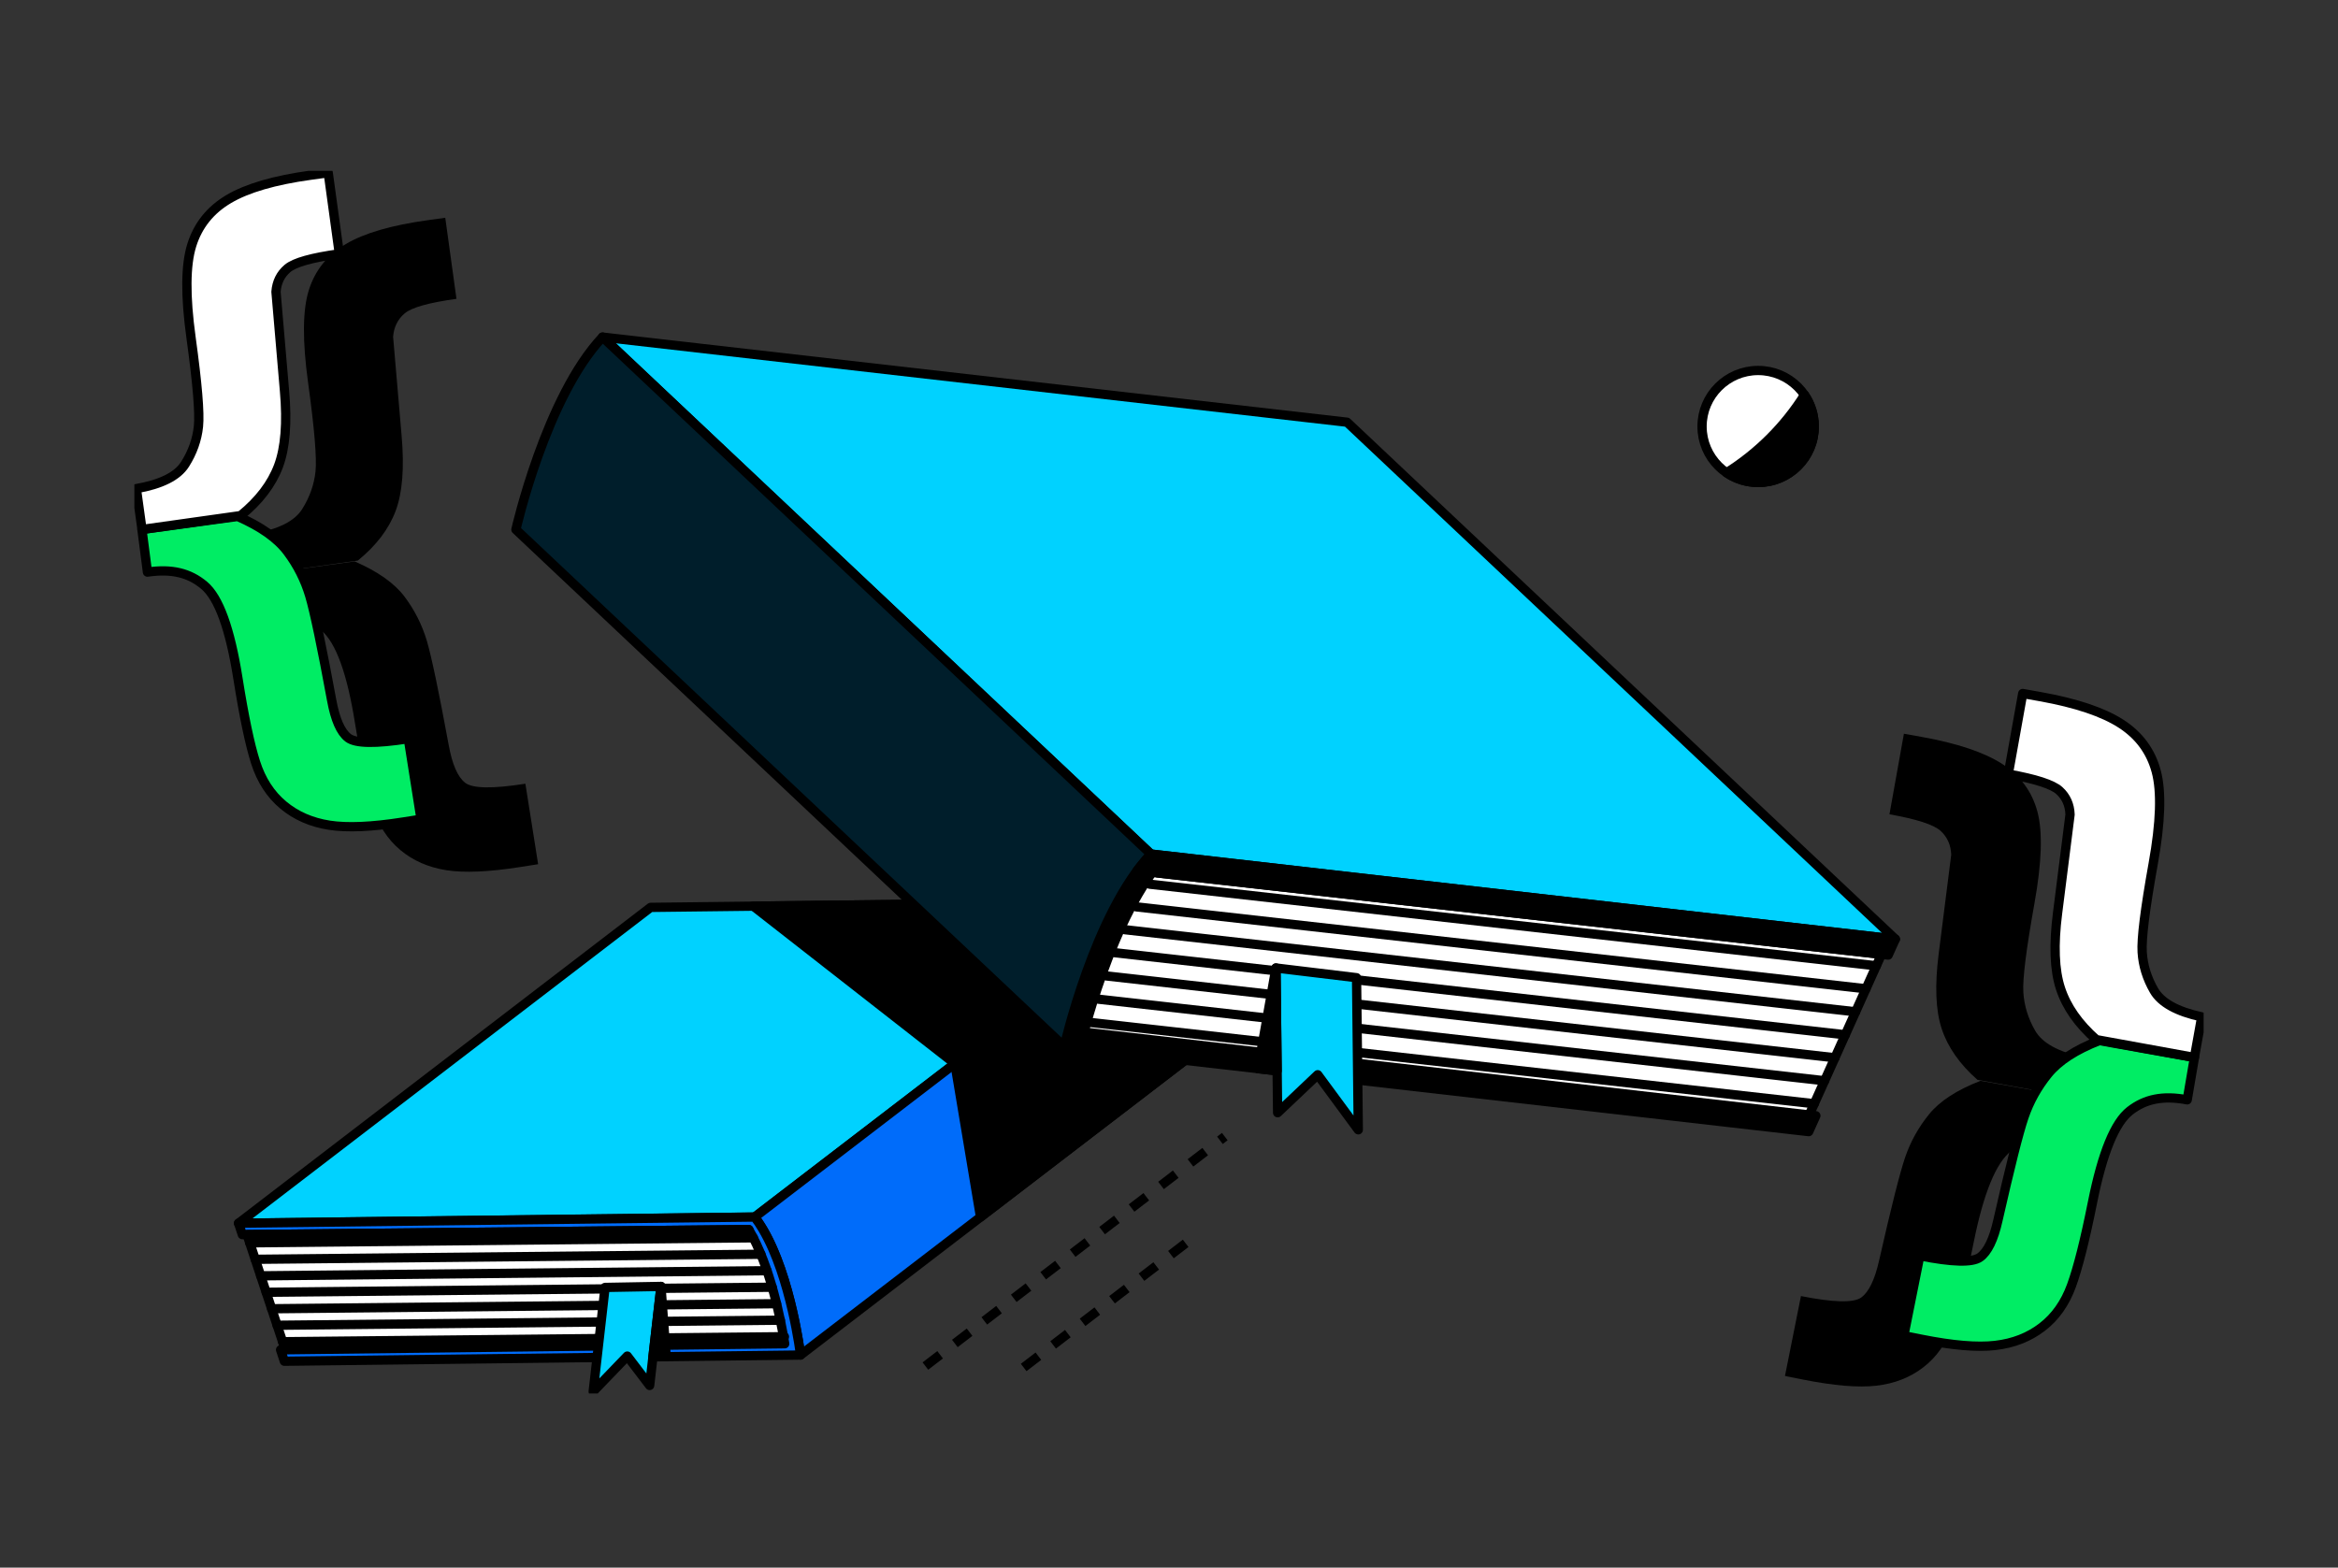
<svg width="252" height="169" viewBox="0 0 252 169" fill="none" xmlns="http://www.w3.org/2000/svg">
<rect x="0" y="0" width="252" height="169" fill="#333333" stroke="none"/>
<g clip-path="url(#clip0_228_24792)">
<path d="M30.654 146.746L86.286 146.081L130.697 112.034L75.065 112.699L30.654 146.746Z" fill="#006CFA"/>
<path d="M26.624 133.097L30.871 145.882L85.054 145.454C85.054 145.454 84.179 136.078 80.915 132.024C80.915 132.195 26.437 132.532 26.437 132.532L26.624 133.097V133.097Z" fill="white" stroke="black" stroke-linecap="round" stroke-linejoin="round"/>
<path d="M25.712 131.875L81.344 131.209L125.758 97.158L70.127 97.823L25.712 131.875Z" fill="#00D2FF" stroke="black" stroke-linecap="round" stroke-linejoin="round"/>
<path d="M86.286 146.082C86.286 146.082 85.07 136.058 81.344 131.21L125.754 97.163C129.477 102.011 130.697 112.035 130.697 112.035L86.286 146.082V146.082Z" fill="#006CFA" stroke="black" stroke-linecap="round" stroke-linejoin="round"/>
<path d="M86.286 146.081C86.286 146.081 85.266 137.683 82.235 132.544L82.227 132.527C81.948 132.057 81.656 131.613 81.344 131.205L25.712 131.87L26.12 133.101L80.707 132.556C83.03 136.494 84.171 142.339 84.579 144.867L30.242 145.52L30.65 146.751L84.758 146.102L86.128 146.085H86.278L86.286 146.081Z" fill="#006CFA" stroke="black" stroke-linecap="round" stroke-linejoin="round"/>
<path d="M80.715 132.557L26.624 133.097" stroke="black" stroke-linecap="round" stroke-linejoin="round"/>
<path d="M81.202 133.446L26.916 133.987" stroke="black" stroke-linecap="round" stroke-linejoin="round"/>
<path d="M82.014 135.218L27.507 135.762" stroke="black" stroke-linecap="round" stroke-linejoin="round"/>
<path d="M82.676 136.993L28.098 137.542" stroke="black" stroke-linecap="round" stroke-linejoin="round"/>
<path d="M83.234 138.772L28.689 139.317" stroke="black" stroke-linecap="round" stroke-linejoin="round"/>
<path d="M83.705 140.548L29.276 141.092" stroke="black" stroke-linecap="round" stroke-linejoin="round"/>
<path d="M84.113 142.327L29.868 142.872" stroke="black" stroke-linecap="round" stroke-linejoin="round"/>
<path d="M84.55 144.106L30.459 144.647" stroke="black" stroke-linecap="round" stroke-linejoin="round"/>
<path d="M71.243 138.686L70.023 149.362L67.612 146.194L63.935 150.015L65.218 138.794L71.243 138.686Z" fill="#00D2FF" stroke="black" stroke-linecap="round" stroke-linejoin="round"/>
<path d="M71.243 138.686L71.805 146.257L70.377 146.273L71.243 138.686Z" fill="black" stroke="black" stroke-linecap="round" stroke-linejoin="round"/>
<path d="M81.202 97.695L102.92 114.666L105.685 131.205L130.697 112.034L129.081 104.413L125.758 97.158L81.202 97.695Z" fill="black" stroke="black" stroke-linecap="round" stroke-linejoin="round"/>
<path d="M194.951 121.997L114.708 112.821L55.612 57.092L135.856 66.268L194.951 121.997Z" fill="#006CFA"/>
<path d="M202.796 102.88L194.768 120.72L116.586 112.102C116.586 112.102 119.238 98.689 124.547 93.317C124.526 93.563 203.15 102.09 203.15 102.09L202.796 102.88Z" fill="white" stroke="black" stroke-linecap="round" stroke-linejoin="round"/>
<path d="M204.29 101.246L124.047 92.07L64.947 36.341L145.19 45.517L204.29 101.246Z" fill="#00D2FF" stroke="black" stroke-linecap="round" stroke-linejoin="round"/>
<path d="M114.708 112.821C114.708 112.821 117.951 98.522 124.047 92.07L64.947 36.341C58.852 42.794 55.608 57.092 55.608 57.092L114.708 112.821Z" fill="#001E2B" stroke="black" stroke-linecap="round" stroke-linejoin="round"/>
<path d="M116.902 113.078C116.902 113.078 120.146 98.78 126.241 92.327L124.047 92.069C117.951 98.522 114.708 112.82 114.708 112.82L116.902 113.078Z" fill="black"/>
<path d="M122.557 93.865L203.516 102.962L204.291 101.245L124.043 92.069L122.557 93.865Z" fill="black" stroke="black" stroke-linecap="round" stroke-linejoin="round"/>
<path d="M114.708 112.82L194.951 121.996L195.722 120.283L115.478 111.107L114.708 112.82Z" fill="black" stroke="black" stroke-linecap="round" stroke-linejoin="round"/>
<path d="M124.759 94.111L202.796 102.88" stroke="black" stroke-linecap="round" stroke-linejoin="round"/>
<path d="M123.922 95.321L202.238 104.119" stroke="black" stroke-linecap="round" stroke-linejoin="round"/>
<path d="M122.486 97.766L201.122 106.596" stroke="black" stroke-linecap="round" stroke-linejoin="round"/>
<path d="M121.266 100.231L200.006 109.079" stroke="black" stroke-linecap="round" stroke-linejoin="round"/>
<path d="M120.2 102.713L198.894 111.556" stroke="black" stroke-linecap="round" stroke-linejoin="round"/>
<path d="M119.25 105.212L197.778 114.034" stroke="black" stroke-linecap="round" stroke-linejoin="round"/>
<path d="M118.405 107.719L196.663 116.512" stroke="black" stroke-linecap="round" stroke-linejoin="round"/>
<path d="M117.51 110.226L195.547 118.99" stroke="black" stroke-linecap="round" stroke-linejoin="round"/>
<path d="M137.529 104.355L137.708 119.959L142.03 115.864L146.402 121.801L146.215 105.403L137.529 104.355Z" fill="#00D2FF" stroke="black" stroke-linecap="round" stroke-linejoin="round"/>
<path d="M38.224 60.522C40.731 61.615 42.53 62.887 43.617 64.342C44.703 65.793 45.498 67.377 46.006 69.082C46.51 70.787 47.297 74.537 48.363 80.32C48.746 82.42 49.337 83.775 50.145 84.395C50.953 85.014 53.11 85.043 56.628 84.49L58.002 93.167L56.074 93.471C52.706 94.003 50.049 94.115 48.117 93.816C46.181 93.512 44.524 92.789 43.15 91.641C41.776 90.494 40.781 88.956 40.165 87.031C39.548 85.106 38.92 82.096 38.27 78.008C37.421 72.633 36.205 69.286 34.631 67.96C33.053 66.633 31.163 66.138 28.515 66.529L27.919 61.935L38.224 60.526V60.522Z" fill="black"/>
<path d="M38.566 60.434C40.548 58.825 41.905 57.041 42.642 55.087C43.375 53.129 43.592 50.431 43.288 46.984L42.371 36.311C42.451 35.264 42.867 34.419 43.621 33.783C44.374 33.147 46.235 32.627 49.2 32.216L47.992 23.477L46.098 23.738C42.209 24.275 39.265 25.131 37.275 26.308C35.281 27.485 33.952 29.148 33.282 31.293C32.612 33.438 32.587 36.756 33.207 41.246C33.89 46.198 34.156 49.391 34.007 50.821C33.857 52.252 33.374 53.611 32.562 54.896C31.75 56.181 29.997 57.062 27.315 57.528L27.923 61.931L38.57 60.434H38.566Z" fill="black"/>
<path d="M25.604 55.67C28.111 56.763 29.909 58.036 30.996 59.491C32.083 60.942 32.878 62.526 33.386 64.231C33.89 65.935 34.677 69.685 35.743 75.469C36.126 77.568 36.717 78.924 37.525 79.543C38.333 80.158 40.489 80.192 44.008 79.639L45.382 88.316L43.454 88.619C40.086 89.151 37.429 89.264 35.497 88.964C33.561 88.661 31.904 87.937 30.53 86.79C29.156 85.642 28.161 84.104 27.544 82.179C26.928 80.254 26.299 77.244 25.65 73.157C24.8 67.781 23.585 64.434 22.011 63.108C20.433 61.782 18.542 61.287 15.894 61.678L15.299 57.084L25.604 55.674V55.67Z" fill="#00ED64" stroke="black" stroke-linecap="round" stroke-linejoin="round"/>
<path d="M25.941 55.582C27.923 53.973 29.281 52.19 30.018 50.236C30.75 48.277 30.967 45.579 30.663 42.132L29.747 31.46C29.826 30.412 30.242 29.568 30.996 28.932C31.75 28.296 33.611 27.776 36.575 27.364L35.376 18.625L33.482 18.887C29.593 19.423 26.649 20.28 24.659 21.456C22.664 22.633 21.336 24.296 20.666 26.441C19.995 28.587 19.971 31.904 20.591 36.395C21.274 41.346 21.54 44.54 21.39 45.97C21.24 47.4 20.757 48.76 19.945 50.044C19.134 51.329 17.381 52.21 14.699 52.676L15.307 57.079L25.954 55.582H25.941Z" fill="white" stroke="black" stroke-linecap="round" stroke-linejoin="round"/>
<path d="M213.472 116.517C210.919 117.506 209.075 118.708 207.93 120.117C206.785 121.527 205.923 123.073 205.348 124.757C204.774 126.441 203.837 130.154 202.538 135.891C202.071 137.974 201.422 139.305 200.593 139.891C199.765 140.473 197.604 140.419 194.114 139.725L192.391 148.339L194.306 148.722C197.654 149.391 200.298 149.611 202.246 149.387C204.195 149.162 205.877 148.506 207.297 147.412C208.717 146.323 209.774 144.826 210.465 142.926C211.157 141.026 211.91 138.045 212.722 133.987C213.788 128.653 215.137 125.352 216.765 124.092C218.393 122.828 220.304 122.412 222.936 122.911L223.714 118.346L213.476 116.521L213.472 116.517Z" fill="black"/>
<path d="M213.139 116.412C211.223 114.724 209.937 112.891 209.283 110.903C208.629 108.92 208.525 106.209 208.966 102.779L210.311 92.152C210.274 91.1 209.895 90.244 209.166 89.575C208.438 88.909 206.601 88.311 203.654 87.787L205.211 79.102L207.097 79.438C210.961 80.129 213.867 81.106 215.812 82.361C217.756 83.617 219.018 85.33 219.601 87.504C220.184 89.674 220.075 92.992 219.272 97.453C218.389 102.376 217.993 105.552 218.085 106.987C218.177 108.421 218.601 109.802 219.363 111.12C220.125 112.438 221.837 113.385 224.501 113.963L223.714 118.337L213.139 116.412V116.412Z" fill="black"/>
<path d="M226.283 112.176C223.731 113.165 221.886 114.367 220.741 115.776C219.596 117.186 218.735 118.732 218.16 120.416C217.585 122.1 216.649 125.813 215.349 131.55C214.883 133.633 214.234 134.964 213.405 135.55C212.576 136.136 210.415 136.078 206.926 135.384L205.202 143.998L207.118 144.381C210.465 145.05 213.109 145.271 215.058 145.046C217.007 144.822 218.689 144.165 220.109 143.071C221.528 141.982 222.586 140.485 223.277 138.585C223.968 136.685 224.722 133.704 225.534 129.646C226.6 124.312 227.949 121.011 229.577 119.751C231.205 118.487 233.116 118.071 235.748 118.57L236.526 114.005L226.288 112.18L226.283 112.176Z" fill="#00ED64" stroke="black" stroke-linecap="round" stroke-linejoin="round"/>
<path d="M225.946 112.076C224.031 110.388 222.744 108.555 222.091 106.567C221.437 104.584 221.333 101.873 221.774 98.443L223.119 87.817C223.082 86.765 222.703 85.908 221.974 85.239C221.245 84.573 219.409 83.975 216.461 83.451L218.018 74.766L219.905 75.102C223.769 75.793 226.675 76.77 228.619 78.025C230.564 79.281 231.825 80.994 232.408 83.168C232.991 85.338 232.883 88.656 232.079 93.118C231.197 98.04 230.801 101.217 230.893 102.651C230.984 104.085 231.409 105.466 232.171 106.784C232.933 108.102 234.644 109.05 237.309 109.627L236.522 114.001L225.946 112.076V112.076Z" fill="white" stroke="black" stroke-linecap="round" stroke-linejoin="round"/>
<path d="M137.529 104.355L135.593 115.207L137.654 115.444L137.529 104.355Z" fill="black" stroke="black" stroke-linecap="round" stroke-linejoin="round"/>
<path d="M99.743 147.27L132.012 122.532" stroke="black" stroke-miterlimit="10" stroke-dasharray="2 2"/>
<path d="M110.336 147.425L129.023 133.098" stroke="black" stroke-miterlimit="10" stroke-dasharray="2 2"/>
<path d="M189.501 52.015C192.84 52.015 195.547 49.312 195.547 45.978C195.547 42.644 192.84 39.941 189.501 39.941C186.162 39.941 183.455 42.644 183.455 45.978C183.455 49.312 186.162 52.015 189.501 52.015Z" fill="white" stroke="black" stroke-linecap="round" stroke-linejoin="round"/>
<path d="M186.099 50.967C187.07 51.628 188.24 52.015 189.501 52.015C192.84 52.015 195.547 49.312 195.547 45.978C195.547 44.718 195.16 43.55 194.498 42.581C192.366 45.965 189.489 48.838 186.099 50.967Z" fill="black" stroke="black" stroke-linecap="round" stroke-linejoin="round"/>
</g>
<defs>
<clipPath id="clip0_228_24792">
<rect width="223.034" height="131.806" fill="white" transform="translate(14.483 18.417)"/>
</clipPath>
</defs>
</svg>

